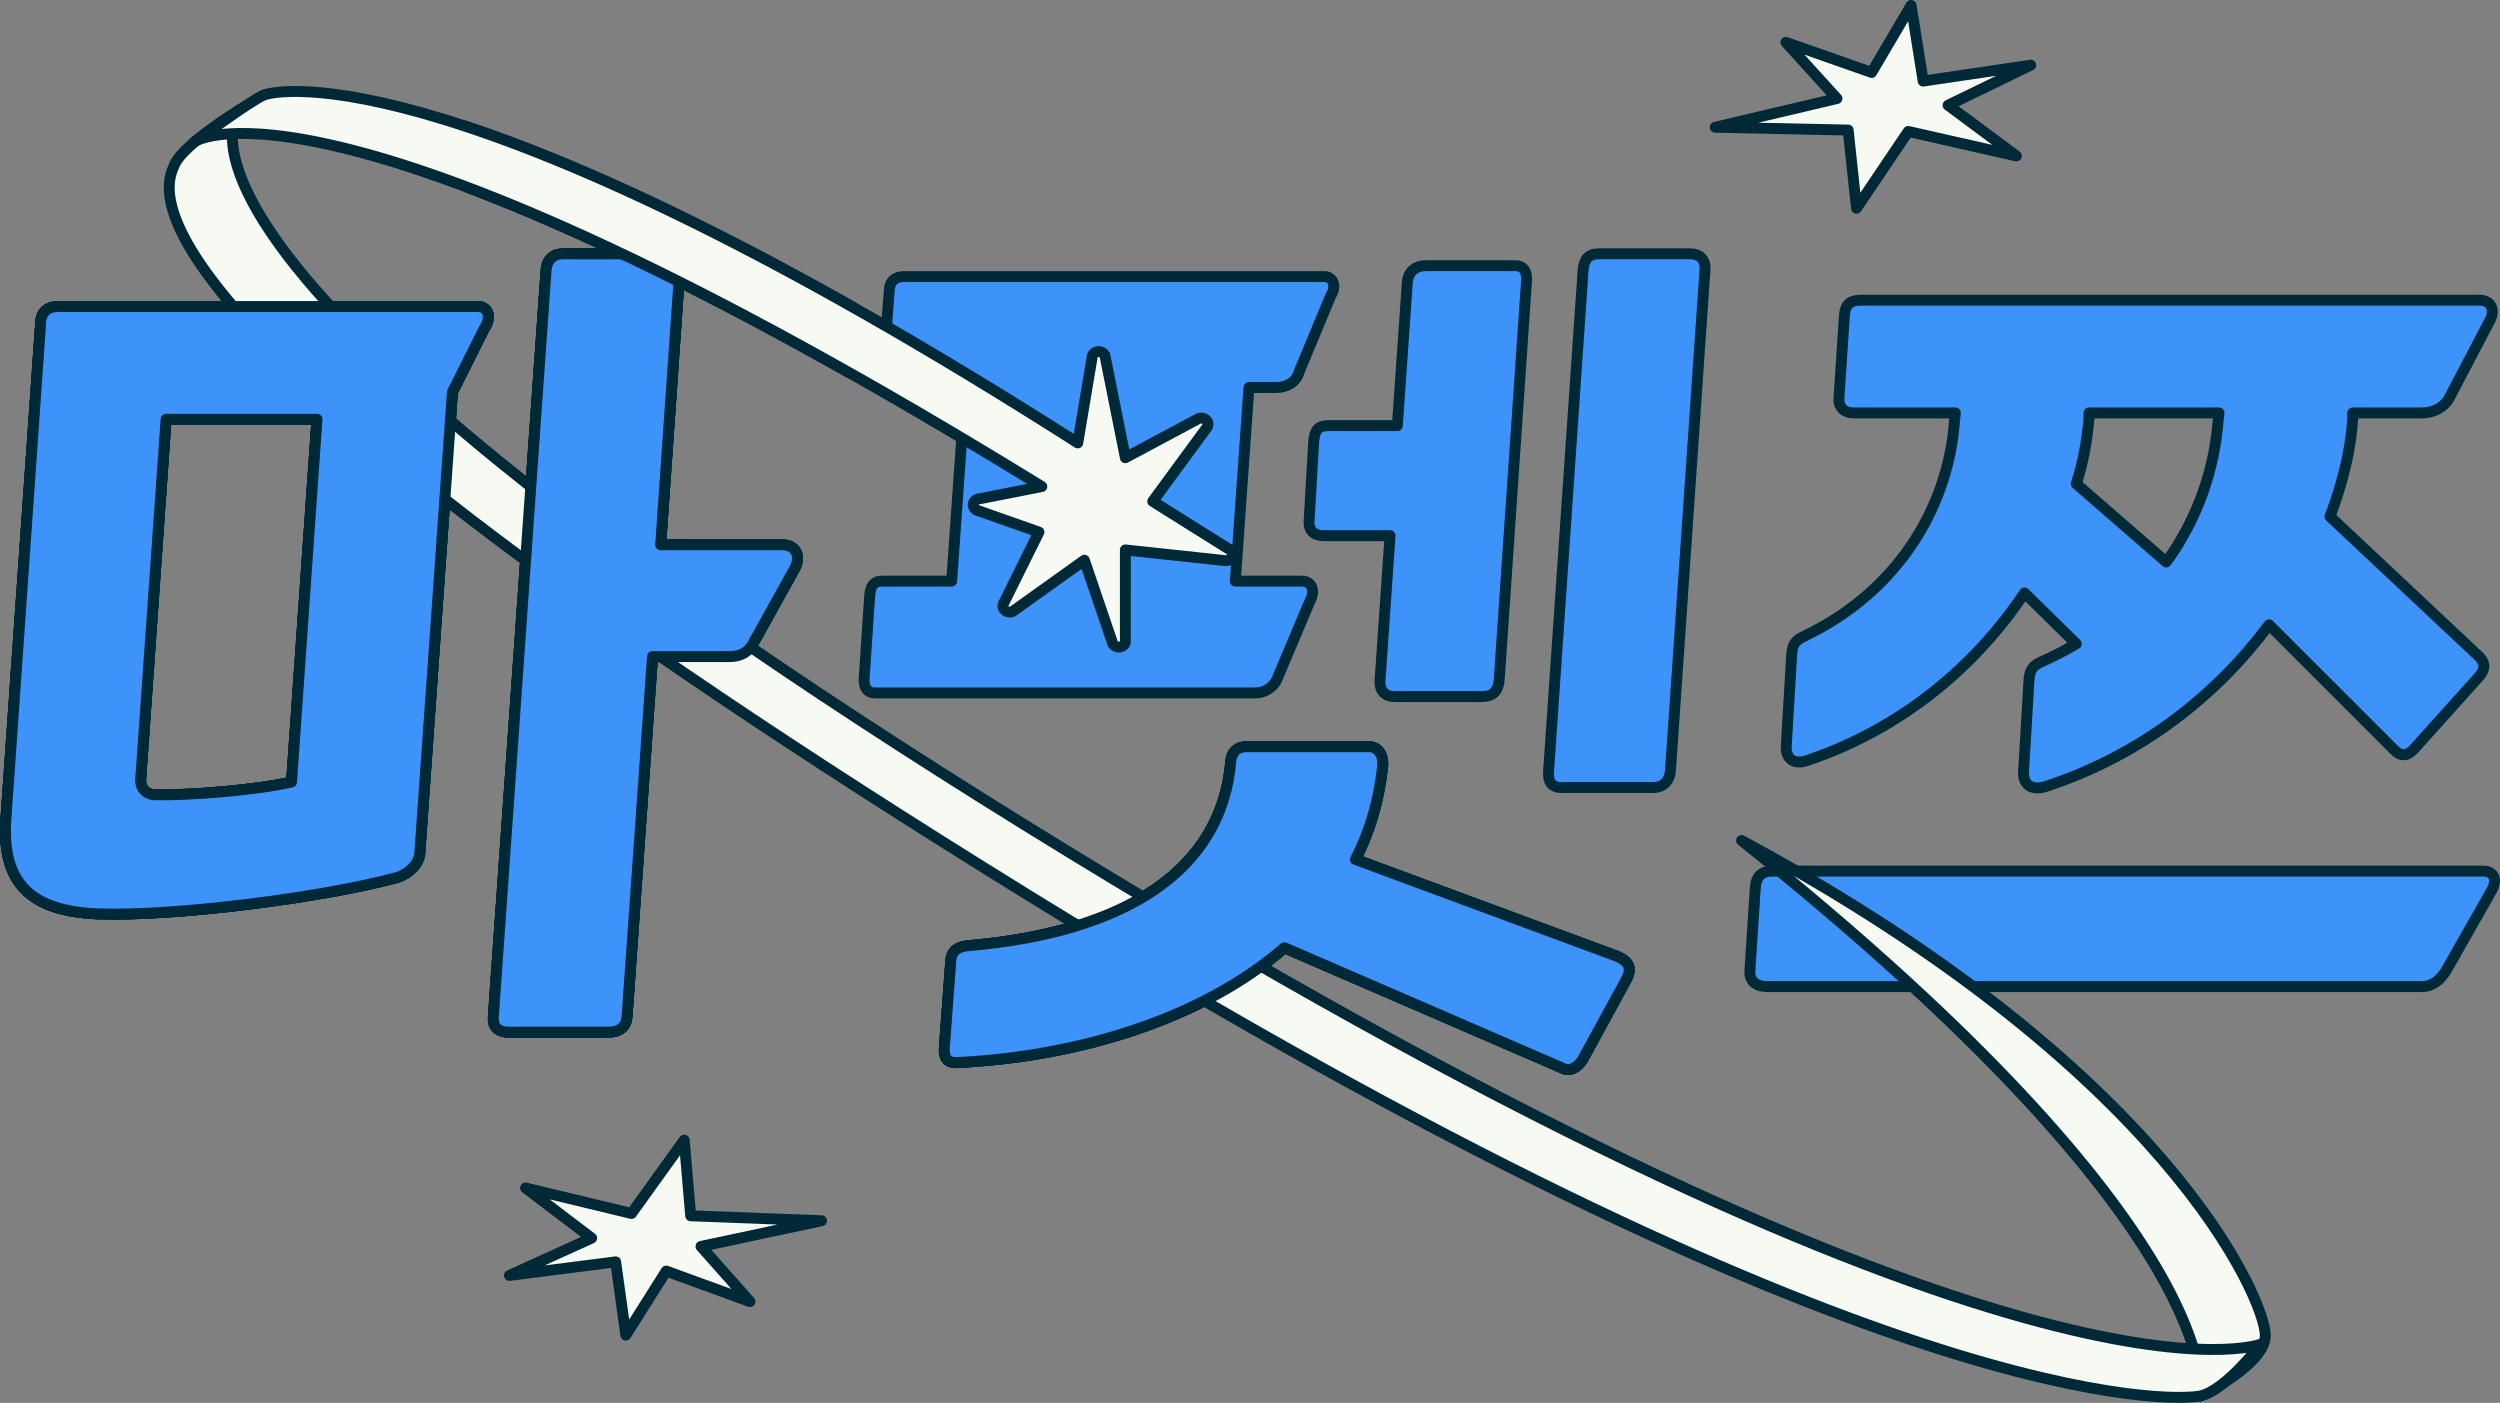 <?xml version="1.0" encoding="UTF-8"?>
<svg id="_레이어_2" data-name="레이어 2" xmlns="http://www.w3.org/2000/svg" xmlns:xlink="http://www.w3.org/1999/xlink" viewBox="0 0 687 385.5">
  <rect x="0" y="0" width="687" height="385.5" fill="#808080" stroke="none"/>
  <defs>
    <style>
      .cls-1 {
        fill: none;
      }

      .cls-2 {
        fill: #f7faf3;
      }

      .cls-2, .cls-3 {
        stroke: #002938;
        stroke-linecap: round;
        stroke-linejoin: round;
        stroke-width: 3px;
      }

      .cls-4, .cls-3 {
        fill: #3e93fa;
      }

      .cls-5 {
        clip-path: url(#clippath);
      }
    </style>
    <clipPath id="clippath">
      <rect class="cls-1" x="127.5" y="22.71" width="108" height="81"/>
    </clipPath>
  </defs>
  <g id="Layer_1" data-name="Layer 1">
    <g>
      <g>
        <g>
          <g>
            <g>
              <path class="cls-3" d="M133.08,90.24l-8.75,17.49-8.99,126.91c-.25,2.75-3,5.5-6.25,6.5-20.23,5.5-61.21,10.74-82.19,9.99-18.24-.75-26.73-8.24-25.23-26.73L11.16,88.99c0-3,1.75-4.75,4.75-4.75h115.42c3,0,3.75,3.25,1.75,6ZM87.11,115.22h-41.47l-7,99.18c0,2.5,1.75,4,4,4,8.99.25,27.73-1.25,37.48-3.5l6.99-99.68ZM214.78,149.7c4,0,5.25,3,3.75,6.25l-11.24,20.24c-1.5,3.25-4,4.25-6.99,4.25h-20.99l-7,98.93c-.25,2.75-2,4.25-5,4.25h-27.48c-3,0-4.5-1.5-4.25-4.25l14.49-205.11c.25-3,2-4.5,4.75-4.5h27.73c2.75,0,4.5,1.5,4.25,4.5l-5.25,75.45h33.23Z"/>
              <path class="cls-3" d="M351.21,185.92c-1,3-3.75,4.5-6.25,4.5h-104.59c-2,0-3.12-1.5-2.88-4.25l1.5-22.48c.25-2.75,1.13-4,3.38-4h19.15l3.75-53.21h-19.15c-2,0-3.5-1.25-3.5-4l1.75-22.48c0-2.75,1.75-4,4-4h115.58c2.25,0,3.5,2.5,1.75,5.25l-8.74,20.99c-.75,3-3.75,4.25-6.25,4.25h-7.5l-3.75,53.21h18.49c2.25,0,3.75,2.5,2,5.5l-8.74,20.74ZM444.65,262.93c2.75,1.25,4,3,2.25,6.25l-11.99,21.98c-1.5,2.25-3.5,3.5-5.75,2.25l-76.2-32.98c-22.48,19.49-56.21,29.73-88.69,31.48-3.74.5-5-.75-4.74-4.25l1.75-23.49c0-2.25,1.5-4,4.5-4.25,43.97-3.75,69.95-20.99,72.45-50.72.25-2.75,2-4,4.25-4h33.73c2.25,0,4,2,3.75,5.25-1,9.49-3.5,17.99-7.5,25.73l72.2,26.73ZM297.5,106.48l-3.75,53.21h13.49l3.75-53.21h-13.49ZM383.99,116.97l2.75-39.47c.25-3,2.5-4.5,5-4.5h24.48c2.5,0,3.5,1.5,3.25,4.5l-7.5,109.42c-.25,3-1.75,4.5-4.75,4.5h-23.98c-2.5,0-4.25-1.5-4-4.5l2.75-39.72h-18.24c-2.75,0-4.25-1.5-4-4.25l1.25-21.49c.25-3,1-4.5,4-4.5h18.99ZM464.52,69.75c2.5,0,4.25,1.5,4,4.5l-9.49,137.66c-.25,2.75-2,4.5-4.75,4.5h-25.23c-2.75,0-3.74-1.75-3.5-4.5l9.49-137.66c.25-3,1.5-4.5,4.25-4.5h25.23Z"/>
              <path class="cls-3" d="M682.49,239.39c2.5,0,4,2,2.25,5.25l-12.49,21.98c-1.5,2.5-3.75,4.5-6.74,4.5h-179.88c-3,0-5-1.5-4.75-4.5l1.5-22.98c.25-2.75,1.75-4.25,4.5-4.25h195.61ZM490.87,204.91l1.5-25.23c.25-2,.5-3.5,3.25-4.75,27.73-13.24,39.97-37.72,41.47-59.21l.25-2.25h-27.98c-2.5,0-4.25-1.5-4-4.25l1.5-22.73c.25-2.75,1.5-4,4.5-4h169.89c3.25,0,4.5,2.5,3,5.5l-10.99,20.98c-1.5,3-4.5,4.5-7.74,4.5h-18.99v1.5c-.5,8.49-2.75,17.74-6.25,26.98l40.97,38.47c1.75,1.75,1.75,3.5,0,5.5l-17.74,19.74c-2,2.25-3.75,2.25-5.5.5l-34.48-34.48c-14.24,19.24-35.23,35.98-61.46,44.47-4,1.25-6.25-.75-5.99-4.25l1.5-25.23c.25-2,.5-3.5,3.25-4.75,3.5-1.5,6.74-3.25,9.74-5l-14.24-13.99c-12.99,19.49-32.98,36.97-59.46,45.97-4,1.5-6.25-.5-6-4ZM609.79,113.47h-35.73v1.5c-.5,5.75-1.5,11.74-3.5,17.99l24.73,21.49c8.74-11.99,13.24-25.73,14.24-38.72l.25-2.25Z"/>
              <rect class="cls-4" x="288.63" y="91.51" width="38.41" height="76.81"/>
            </g>
            <path class="cls-3" d="M444.65,262.93c2.75,1.25,4,3,2.25,6.25l-11.99,21.98c-1.5,2.25-3.5,3.5-5.75,2.25l-76.2-32.98c-22.48,19.49-56.21,29.73-88.69,31.48-3.74.5-5-.75-4.74-4.25l1.75-23.49c0-2.25,1.5-4,4.5-4.25,43.97-3.75,69.95-20.99,72.45-50.72.25-2.75,2-4,4.25-4h33.73c2.25,0,4,2,3.75,5.25-1,9.49-3.5,17.99-7.5,25.73l72.2,26.73Z"/>
            <path class="cls-3" d="M133.08,90.24l-8.75,17.49-8.99,126.91c-.25,2.75-3,5.5-6.25,6.5-20.23,5.5-61.21,10.74-82.19,9.99-18.24-.75-26.73-8.24-25.23-26.73L11.16,88.99c0-3,1.75-4.75,4.75-4.75h115.42c3,0,3.75,3.25,1.75,6ZM87.11,115.22h-41.47l-7,99.18c0,2.5,1.75,4,4,4,8.99.25,27.73-1.25,37.48-3.5l6.99-99.68ZM214.78,149.7c4,0,5.25,3,3.75,6.25l-11.24,20.24c-1.5,3.25-4,4.25-6.99,4.25h-20.99l-7,98.93c-.25,2.75-2,4.25-5,4.25h-27.48c-3,0-4.5-1.5-4.25-4.25l14.49-205.11c.25-3,2-4.5,4.75-4.5h27.73c2.75,0,4.5,1.5,4.25,4.5l-5.25,75.45h33.23Z"/>
          </g>
          <polygon class="cls-2" points="507.87 35.74 471.35 34.97 504.8 27.08 490.77 11.63 514.33 19.91 525.17 1.5 528.49 22.28 558.03 17.91 535.33 28.92 554.1 42.85 524.39 36.12 510.17 57.22 507.87 35.74"/>
          <polygon class="cls-2" points="189.8 334.1 225.75 335.46 192.63 342.52 206.09 357.68 183.08 349.29 171.98 366.89 169.18 346.76 139.99 350.49 162.59 340.23 144.43 326.45 173.53 333.46 188.02 313.31 189.8 334.1"/>
        </g>
        <path class="cls-3" d="M133.08,90.24l-8.75,17.49-8.99,126.91c-.25,2.75-3,5.5-6.25,6.5-20.23,5.5-61.21,10.74-82.19,9.99-18.24-.75-26.73-8.24-25.23-26.73L11.16,88.99c0-3,1.75-4.75,4.75-4.75h115.42c3,0,3.75,3.25,1.75,6ZM87.11,115.22h-41.47l-7,99.18c0,2.5,1.75,4,4,4,8.99.25,27.73-1.25,37.48-3.5l6.99-99.68ZM214.78,149.7c4,0,5.25,3,3.75,6.25l-11.24,20.24c-1.5,3.25-4,4.25-6.99,4.25h-20.99l-7,98.93c-.25,2.75-2,4.25-5,4.25h-27.48c-3,0-4.5-1.5-4.25-4.25l14.49-205.11c.25-3,2-4.5,4.75-4.5h27.73c2.75,0,4.5,1.5,4.25,4.5l-5.25,75.45h33.23Z"/>
        <path class="cls-3" d="M444.65,262.93c2.75,1.25,4,3,2.25,6.25l-11.99,21.98c-1.5,2.25-3.5,3.5-5.75,2.25l-76.2-32.98c-22.48,19.49-56.21,29.73-88.69,31.48-3.74.5-5-.75-4.74-4.25l1.75-23.49c0-2.25,1.5-4,4.5-4.25,43.97-3.75,69.95-20.99,72.45-50.72.25-2.75,2-4,4.25-4h33.73c2.25,0,4,2,3.75,5.25-1,9.49-3.5,17.99-7.5,25.73l72.2,26.73Z"/>
      </g>
      <g>
        <path class="cls-2" d="M478.59,230.97c135.03,108.02,126.03,152.65,126.03,152.65,0,0,18-8.62,17.88-16.72-.14-9.9-26.89-72.91-143.91-135.92"/>
        <path class="cls-2" d="M66.11,29.98s-41.11,39.8,227.91,204.36c262.28,160.44,327.27,135.03,327.27,135.03,0,0-9.77,12.81-16.68,14.24-6.91,1.43-89.66,5.95-322.42-137.84C23.19,85.78,45.63,50.9,47.95,45.29c2.31-5.61,18.16-15.3,18.16-15.3Z"/>
      </g>
      <path class="cls-2" d="M296.18,121.71C127.5,14.09,76.22,24.5,72.38,26.17c-3.63,1.58-18.77,12.69-18.77,12.69,0,0,37.89-25.15,232.68,94.84l-16.99,3.35c-.83,0-1.56.49-1.78,1.21-.22.73.11,1.51.82,1.91l17.16,6.05-9.58,19.33c-.47.63-.41,1.48.14,2.06.56.58,1.47.75,2.22.42l19.71-14.08,7.62,22.4c.12.79.83,1.39,1.68,1.46.03,0,.07,0,.1,0,.9.03,1.69-.54,1.86-1.35v-25.34l27.5,2.95c.83.04,1.57-.43,1.83-1.14.26-.71-.03-1.5-.71-1.93l-21.1-13.23,15-20.44c.37-.7.17-1.55-.49-2.05-.66-.5-1.61-.53-2.29-.06l-19.74,10.56-5.63-28.15c-.36-.74-1.24-1.15-2.1-.97-.86.17-1.46.88-1.43,1.68l-3.92,23.37Z"/>
      <path class="cls-3" d="M133.08,90.24l-8.75,17.49-8.99,126.91c-.25,2.75-3,5.5-6.25,6.5-20.23,5.5-61.21,10.74-82.19,9.99-18.24-.75-26.73-8.24-25.23-26.73L11.16,88.99c0-3,1.75-4.75,4.75-4.75h115.42c3,0,3.75,3.25,1.75,6ZM87.11,115.22h-41.47l-7,99.18c0,2.5,1.75,4,4,4,8.99.25,27.73-1.25,37.48-3.5l6.99-99.68ZM214.78,149.7c4,0,5.25,3,3.75,6.25l-11.24,20.24c-1.5,3.25-4,4.25-6.99,4.25h-20.99l-7,98.93c-.25,2.75-2,4.25-5,4.25h-27.48c-3,0-4.5-1.5-4.25-4.25l14.49-205.11c.25-3,2-4.5,4.75-4.5h27.73c2.75,0,4.5,1.5,4.25,4.5l-5.25,75.45h33.23Z"/>
      <path class="cls-3" d="M444.65,262.93c2.75,1.25,4,3,2.25,6.25l-11.99,21.98c-1.5,2.25-3.5,3.5-5.75,2.25l-76.2-32.98c-22.48,19.49-56.21,29.73-88.69,31.48-3.74.5-5-.75-4.74-4.25l1.75-23.49c0-2.25,1.5-4,4.5-4.25,43.97-3.75,69.95-20.99,72.45-50.72.25-2.75,2-4,4.25-4h33.73c2.25,0,4,2,3.75,5.25-1,9.49-3.5,17.99-7.5,25.73l72.2,26.73Z"/>
      <g class="cls-5">
        <path class="cls-2" d="M296.18,121.71C127.5,14.09,76.22,24.5,72.38,26.17c-3.63,1.58-18.77,12.69-18.77,12.69,0,0,37.89-25.15,232.68,94.84l-16.99,3.35c-.83,0-1.56.49-1.78,1.21-.22.73.11,1.51.82,1.91l17.16,6.05-9.58,19.33c-.47.63-.41,1.48.14,2.06.56.58,1.47.75,2.22.42l19.71-14.08,7.62,22.4c.12.79.83,1.39,1.68,1.46.03,0,.07,0,.1,0,.9.03,1.69-.54,1.86-1.35v-25.34l27.5,2.95c.83.04,1.57-.43,1.83-1.14.26-.71-.03-1.5-.71-1.93l-21.1-13.23,15-20.44c.37-.7.17-1.55-.49-2.05-.66-.5-1.61-.53-2.29-.06l-19.74,10.56-5.63-28.15c-.36-.74-1.24-1.15-2.1-.97-.86.17-1.46.88-1.43,1.68l-3.92,23.37Z"/>
      </g>
    </g>
  </g>
</svg>